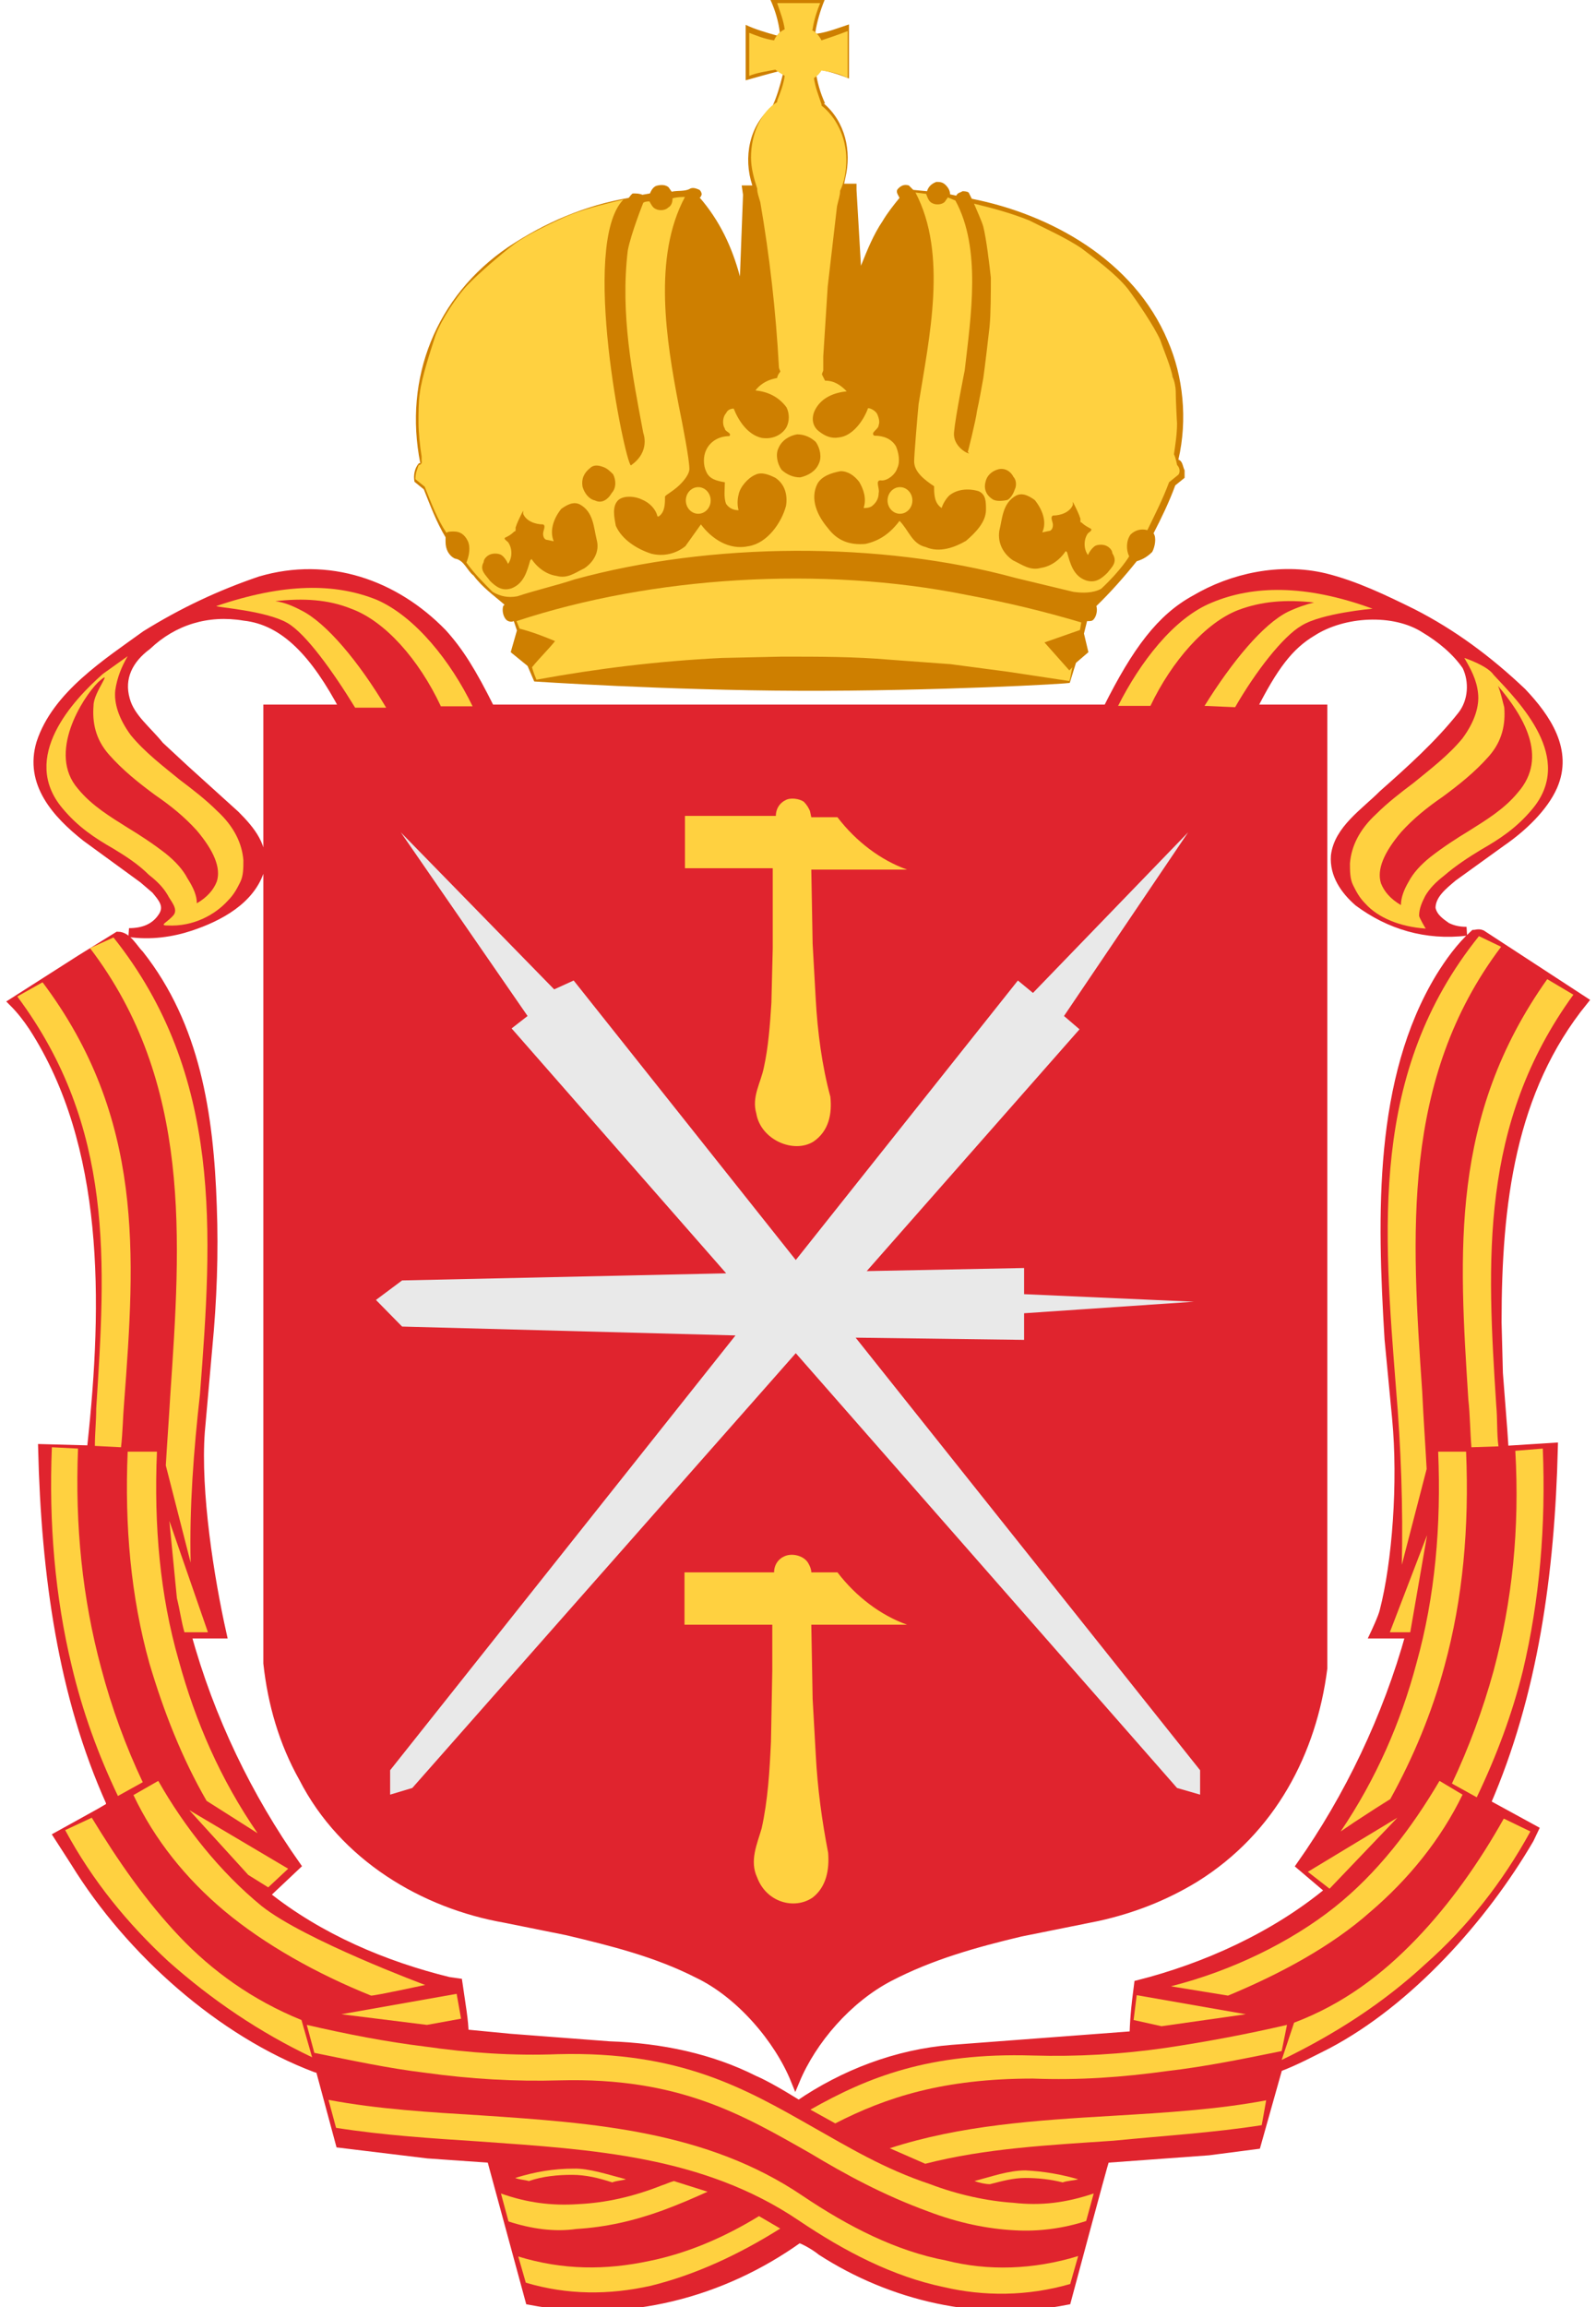 <svg xmlns="http://www.w3.org/2000/svg" viewBox="0 0 360 520">
<g fill="#E0242E" stroke="#E0242E" stroke-width="2">
<path d="M19.4,188.7l12.9,9.4l2.8,2.4c1.4,1.7,3.1,3.5,1.7,5.9c-1.7,2.8-4.5,3.8-7.7,3.8c4.9,0.7,9.7,0,13.9-1.4c6.3-2.1,13.6-5.9,15.7-12.9c1-4.9-2.1-8.7-5.6-12.2l-11.5-10.4l-5.6-5.2c-2.8-3.5-6.6-6.3-7.7-10.4c-1.4-4.9,0.7-9.1,4.9-12.2c5.9-5.6,13.6-8,21.9-6.6c9.1,1,16,8.4,22.6,20.9H60.4v215.1c1,9.1,3.5,17.8,8,25.8c9.1,17.8,27.2,28.5,45.6,31.7l13.9,2.8c10.1,2.4,20.2,4.9,29.6,9.7c9.4,4.5,18.1,14.6,21.9,24c3.8-9.1,11.8-18.4,21.2-23.3c9.4-4.9,19.5-7.7,29.6-10.1l17.4-3.5c7.7-1.7,15-4.5,21.9-8.7c17.4-10.8,26.5-28.5,28.9-47.3V159.8h-16c4.9-9.7,8.4-14.3,13.6-17.4c7-4.5,18.4-5.2,25.4-0.7c3.5,2.1,7,4.9,9.4,8.4c1.7,3.5,1.4,8-1,11.1c-5.2,6.6-11.8,12.5-17.8,17.8c-4.2,4.2-10.1,8-10.8,13.9c-0.3,4.2,2.1,7.7,5.2,10.4c7,5.2,15.3,7.7,24.4,6.6c-1.7,0-3.1-0.3-4.5-1c-1.4-1-3.1-2.1-3.5-4.2c0-3.1,2.8-5.2,4.9-7l11.1-8c4.5-3.1,9.4-7.7,11.5-12.5c3.5-8-1.4-15.3-7-21.2c-7.7-7.3-15.7-13.2-24.7-17.8c-6.3-3.1-12.9-6.3-19.8-8c-10.1-2.4-20.9,0-29.2,4.9c-7.7,4.2-13.2,11.5-19.8,24.7H110.6c-4.2-8.4-7-12.9-10.8-17.1C89,131.6,74,126.4,58.7,130.9c-9.1,3.1-17.4,7-25.8,12.2c-8.7,6.3-20.2,13.6-23.7,24.4C6.5,176.5,12.7,183.4,19.4,188.7z"/>
<path d="M350.4,326.2L350.4,326.2l-11.1,0.7l-0.3-4.5l-1-12.9l-0.3-11.5c0-26.8,3.1-52.2,19.5-72.4l-23-15c-0.7-0.3-1.4,0-1.7,0c-3.1,2.8-5.6,6.3-7.7,9.7c-13.9,23-13.2,53.3-11.5,81.5l1.7,17.8c1.4,14.6,0,32.7-2.8,43.5c-0.3,1.4-2.1,5.2-2.1,5.2s3.5,0,8,0c-5.2,18.8-13.9,36.9-24.7,52.2l6.6,5.6c-12.5,10.4-28.2,17.4-43.2,21.2c-0.7,5.2-1,9.1-1,11.5l-41.1,3.1c-12.5,1-24.4,5.6-34.5,12.5c0.3,0.3-5.9-3.8-10.1-5.6c-9.7-4.9-20.9-7.3-32.7-7.7l-22.3-1.7l-10.4-1c0-2.8-0.7-6.6-1.4-11.5l-2.1-0.3c-14.3-3.5-29.2-9.7-41.4-19.5l7-6.6c-10.8-15.3-19.5-33.1-24.7-52.2c2.4,0,5.2,0,8,0c-2.8-12.5-5.9-32-4.9-45.6l1.7-19.1c1-10.4,1.4-21.2,1-31.7c-0.7-20.9-3.8-40.7-16.4-56.7c-1.4-1.4-2.8-4.2-4.9-4.2l-8.4,5.2L3,225.9c1.7,1.7,3.1,3.5,4.5,5.6c17.1,26.5,16.7,62,13.2,94.3v1l-11.1-0.3c0.7,28.5,4.5,55.7,15.3,79.7c0,0.3,0,0.7,0,1l-2.4,1.4l-9.4,5.2l3.8,5.9C29.4,440,50,458.1,71.2,466.1l1,0.3l4.5,16.7l19.8,2.4l14.3,1l8.7,32c21.9,4.2,43.5-1.7,60.6-13.9c0.3-0.3,3.5,1.4,5.2,2.8c15.7,10.1,35.5,15,55.3,11.1c0,0,8-29.9,8.7-32l23.3-1.7l10.8-1.4l4.9-17.4c3.8-1.4,7.7-3.5,11.1-5.2c18.4-9.7,35.2-28.5,45.6-46.3l1-2.1l-10.8-5.9C345.9,381.9,349.7,354.7,350.4,326.2z"/>
</g>
<path fill="#CE7F00" d="M120.5,153.6l-1.5-3.5l-3.8-3.1l1.4-4.9l-0.7-2.1c-0.7,0.3-1.4,0-1.7-0.3c-0.7-0.7-1-2.1-0.7-3.1l0.3-0.3c-2.4-2.1-4.9-3.8-7-6.6c-1.4-1-2.1-3.5-4.2-3.8c-1.4-0.7-2.1-2.1-2.1-3.8v-1c-2.1-3.5-3.5-7.3-4.9-10.8l-2.1-1.7c-0.3-1.4,0-3.1,1-4.2h0.3c-3.8-19.1,3.5-37.6,19.8-48.7c8.4-5.6,17.4-9.4,27.2-11.1c0.3-0.3,0.7-1,1-1c0.7,0,1.4,0,2.1,0.3l1.7-0.3c0.3-0.7,0.7-1.4,1.4-1.7c1-0.3,2.1-0.3,2.8,0.3l0.7,1c1.4-0.3,3.1,0,4.2-0.7c0.7-0.3,1.4,0,2.1,0.3c0.3,0.3,0.7,1,0.3,1.4c0,0,0,0.3-0.3,0.3c4.5,5.2,7.3,11.1,9.1,17.8l0.7-18.4l-0.3-2.1h2.4c-2.1-6.3-0.7-13.6,4.5-17.8l0,0c1-2.1,1.7-4.5,2.4-7.3c-0.3,0-0.3-0.3-0.7-0.7c-2.8,0.7-5.2,1.4-7.7,2.1V5.6c2.1,1,4.5,1.7,7,2.4c0.3,0,0.3-0.3,0.7-0.7c-0.3-2.4-1-4.9-2.1-7.3H186c-1,2.4-1.7,4.9-2.1,7.3l0.3,0.3c2.4-0.3,5.2-1.4,7.3-2.1v12.2c-2.4-1-4.9-1.7-7.3-2.1L184,16c0.3,2.4,1,4.9,2.1,7.3h-0.3c4.9,4.2,6.3,10.8,4.9,16.7l-0.3,1.4h2.8v1.4l1,17.1c1.4-3.5,2.8-7,4.9-10.1c1-1.7,2.4-3.5,3.8-5.2c-0.3-0.7-1-1.4-0.3-2.1s1.4-1,2.4-0.7c0.3,0.3,0.7,0.7,1,1l3.1,0.3c0.3-1,1-1.7,2.1-2.1c0.7,0,1.4,0,2.1,0.7c0.7,0.7,1,1.4,1,2.1l1.4,0.3c0.3-0.7,1-0.7,1.4-1c0.3,0,1,0,1.4,0.3l0.7,1.4c17.8,3.5,36.6,13.9,44.2,32c3.5,8,4.5,17.8,2.4,26.8c1,0.3,1,1.7,1.4,2.4v1.7l-2.1,1.7c-1.4,3.8-3.1,7.3-4.9,10.8c0.7,1,0.3,3.1-0.3,4.2c-1,1-2.1,1.7-3.5,2.1c-2.8,3.5-5.9,7-9.1,10.1c0.3,1,0,2.4-0.7,3.1c-0.3,0.3-0.7,0.3-1.4,0.3l-0.7,2.8l1,4.2l-2.8,2.4l-1.4,4.5c0.4,0.2-30.4,1.9-61,1.8C150.3,155.6,120.5,153.6,120.5,153.6z"/>
<polygon fill="#E9E9E9" points="90.4,187.6 119,229 115.4,231.8 163.8,287 90.7,288.6 84.8,293 90.7,299 165.9,301 88,399 88,404.5 93,403 179.5,305 265.5,403 270.7,404.5 270.7,399 193,301.5 231,302 231,296 269.3,293.4 231,291.7 231,285.8 195.5,286.5 243.5,232 240,229 268,187.6 233,223.8 229.6,221 179.5,284 129.4,221 125,223 "/>
<g fill="#FFD140">
<path d="M245,500.6c-5.2,1.7-10.8,2.4-16,2.1c-6.3-0.3-12.9-1.7-19.5-4.2c-10.4-3.8-18.8-8.4-26.8-13.2c-15.3-8.7-29.6-17.1-56.4-16.4c-10.1,0.3-20.2-0.3-30.3-1.7c-8.4-1-16.7-2.8-25.1-4.5l-1.7-6.3c9.1,2.1,17.8,3.8,26.8,4.9c9.7,1.4,19.8,2.1,29.9,1.7c27.5-0.7,42.1,7.7,57.4,16.4c8,4.5,16,9.4,26.5,12.9c6.3,2.4,12.9,3.8,18.8,4.2c6.3,0.7,11.8,0,18.1-2.1L245,500.6z"/>
<path d="M241.4,514.8c-9.7,2.8-19.5,2.8-28.5,0.7c-11.5-2.4-22.3-8-32.7-15c-21.6-14.6-46.6-16-71.7-17.8c-10.8-0.7-21.9-1.4-32.7-3.1l-1.7-6.3c11.1,2.1,23,2.8,34.5,3.5c25.4,1.7,50.8,3.5,72.4,18.1c10.4,7,21.2,12.5,32.4,14.6c9.4,2.4,19.7,2.1,29.8-1L241.4,514.8z"/>
<path d="M284.6,479c-10.8,1.7-22.3,2.4-33.4,3.5c-14.6,1-28.9,1.7-42.5,5.2l-8-3.5c16-5.2,33.1-6.3,50.1-7.3c11.8-0.7,23.7-1.4,34.8-3.5L284.6,479z"/>
<path d="M289.1,462.3c-8.4,1.7-17.1,3.5-25.8,4.5c-10.1,1.4-19.8,2.1-30.3,1.7c-20.2,0-33.1,4.2-44.6,10.1l-5.6-3.1c12.9-7.3,26.8-12.9,50.1-12.2c10.1,0.3,20.2-0.3,29.9-1.7c9.4-1.4,18.4-3.1,27.5-5.2L289.1,462.3z"/>
<path d="M176,502.3c-9.4,5.9-19.1,10.4-29.2,12.9c-9.4,2.1-18.8,2.1-28.2-0.7l-1.7-5.9c10.1,3.1,19.8,3.1,29.6,1c8.4-1.7,16.7-5.2,24.7-10.1L176,502.3z"/>
<path d="M159.6,494c-3.1,1.4-6.3,2.8-10.1,4.2c-6.6,2.4-12.9,3.8-19.5,4.2c-4.9,0.7-10.1,0-15.3-1.7l-1.7-6.3c5.9,2.1,11.5,2.8,17.4,2.4c6.3-0.3,12.5-1.7,18.8-4.2c1-0.3,1.7-0.7,2.8-1L159.6,494z"/>
<path d="M141.2,491.2c-1,0.3-2.1,0.3-3.1,0.7c-3.1-1-5.9-1.7-9.1-1.7c-3.1,0-6.6,0.3-9.7,1.4c-1-0.3-2.1-0.3-3.1-0.7c4.5-1.4,8.7-2.1,13.2-2.1C132.8,488.7,137,490.1,141.2,491.2"/>
<polygon points="77,454 103,449.4 104,455 96.3,456.4"/>
<path d="M35.7,401.4c5.9,10.4,13.9,20.5,23.3,28.2c9.7,7.7,36.9,17.8,36.9,17.8s-11.1,2.4-12.2,2.4c-12.2-4.9-24-11.5-33.1-19.1c-8.7-7.3-15.7-16-20.5-26.1L35.7,401.4z"/>
<path d="M20.7,409.7c5.9,9.7,12.2,18.8,19.8,26.8c7.3,7.7,16.4,14.3,27.5,18.8l2.4,8.4c-11.8-5.6-22.6-12.9-32.4-21.6c-9.1-8.4-17.1-18.1-23.3-29.6L20.7,409.7z"/>
<path d="M42.7,408L65,421.2l-4.5,4.2l-4.5-2.8L42.7,408z"/>
<path d="M41.6,367.9c-0.7-2.4-1-4.9-1.7-7.7l-1.7-17.4l8.7,25.1H41.6z"/>
<path d="M35.4,327.2c-0.7,16.7,0.7,32.4,4.9,47c3.8,13.9,9.4,26.8,17.8,39l-11.5-7.3c-5.6-9.7-9.7-20.2-12.9-31c-4.2-15-5.6-31-4.9-47.7H35.4z"/>
<path d="M17.6,326.5c-0.7,17.4,1,33.8,5.2,49.4c2.4,9.1,5.6,17.8,9.4,25.8l-5.6,3.1c-4.5-9.4-8-19.1-10.4-29.2c-3.8-15.7-5.2-32.4-4.5-49.4L17.6,326.5z"/>
<path d="M25.6,211.3c24.7,31,22.3,66.8,19.5,103c-1.4,12.5-2.4,25.4-2.1,37.9l-5.6-21.9c0.3-5.2,0.7-10.4,1-15.7c2.4-35.2,4.9-70.7-18.1-100.9L25.6,211.3z"/>
<path d="M9.6,221.4c23,30.6,20.9,61.6,18.4,94.7c-0.3,3.5-0.3,6.6-0.7,10.1l-5.9-0.3c0-2.8,0.3-5.6,0.3-8.4c2.1-32.7,4.2-63.4-17.8-92.9L9.6,221.4z"/>
<path d="M44.4,203.6c2.4-1.4,3.8-3.1,4.5-4.9c1-3.1-0.7-7-4.5-11.5c-2.8-3.1-5.9-5.6-9.4-8c-3.8-2.8-7.3-5.6-10.4-9.1c-3.1-3.5-3.8-7.3-3.5-11.1c0-3.1,4.9-8.7,1-5.2c-3.5,3.5-11.5,16-4.5,24c3.1,3.8,7.3,6.3,11.1,8.7c2.8,1.7,5.6,3.5,8.7,5.9c2.1,1.7,3.8,3.5,4.9,5.6C43.7,200.2,44.4,201.9,44.4,203.6 M28.8,147.9c-1.4,2.4-2.4,4.9-2.8,7.7c-0.3,2.8,0.7,6.3,3.5,10.1c3.1,3.8,7.3,7,11.1,10.1c2.8,2.1,5.9,4.5,8.4,7c3.8,3.5,5.6,7.3,5.9,11.1c0,1.7,0,3.5-0.7,4.9c-0.7,1.4-1.4,2.8-2.8,4.2c-2.8,3.1-7.7,5.9-13.6,5.6c-2.1,0,0-0.7,1.4-2.4c1-1.4-0.7-3.1-1.4-4.5c-1-1.7-2.4-3.1-4.2-4.5c-2.4-2.4-5.2-4.2-8-5.9c-4.2-2.4-8-4.9-11.5-9.1c-9.7-11.5,2.4-24.4,9.1-30.3L28.8,147.9z"/>
<path d="M99.4,159.1c-4.9-10.4-12.5-19.1-20.2-21.9c-5.2-2.1-10.8-2.4-17.1-1.7c2.1,0.3,3.8,1,5.9,2.1c5.6,2.8,12.9,11.5,19.1,21.9h-7c-4.9-8-11.1-16.7-15.3-19.1c-4.9-2.8-16-3.5-16-3.8c15.3-5.2,26.8-5.2,36.2-1.4c8.7,3.8,16.7,13.9,21.6,24H99.4z"/>
<path d="M243.2,491.2c-1,0.3-2.4,0.3-3.5,0.7c-2.8-0.7-5.6-1-8.4-1s-5.2,0.7-8,1.4c-1,0-2.4-0.3-3.5-0.7c3.8-1,7.7-2.4,11.5-2.4C235.5,489.4,239.4,490.1,243.2,491.2"/>
<polygon points="256.4,449.7 281,454 262,456.7 255.7,455.3"/>
<path d="M329.9,404.5c-4.9,10.1-12.2,19.1-20.9,26.5c-8.7,7.7-20.2,13.9-32,18.8l-12.9-2.1c13.9-3.5,27.2-10.1,36.9-17.8s17.4-17.8,23.7-28.5L329.9,404.5z"/>
<path d="M345.2,412.8c-6.3,11.5-14.3,21.6-23.7,29.9c-9.4,8.7-20.2,15.7-32.4,21.6l2.8-8.4c11.1-4.2,19.8-10.8,27.5-18.8c7.7-8,14.3-17.4,19.8-27.2L345.2,412.8z"/>
<path d="M299.9,425.7l-4.9-3.8l20.2-12.2L299.9,425.7z"/>
<path d="M313.5,367.9l8.4-21.9l-3.8,21.9H313.5z"/>
<path d="M310.4,407.6l3.1-2.1l-8,5.2l-3.1,2.1c8-11.8,13.6-24.7,17.1-37.9c4.2-15,5.6-31,4.9-47.7l6.3,0c0.7,17.1-0.7,33.1-4.9,48.4c-2.8,10.4-7,20.5-12.2,29.9"/>
<path d="M348,326.5c0.7,17.4-0.7,34.1-4.5,50.1c-2.4,9.7-5.9,19.1-10.4,28.5l-5.6-3.1c3.8-8,7-16.7,9.4-25.4c4.2-15.7,5.9-31.9,4.9-49.6L348,326.5z"/>
<path d="M338.6,213.4c-22.6,29.9-20.2,65.1-17.8,100.3c0.3,6.3,0.7,11.8,1,17.4l-5.6,21.6c0.3-12.9-0.2-26.7-1.3-39.6c-2.8-35.9-6-71.4,18.7-102.1L338.6,213.4z"/>
<path d="M332.6,315c0.7,3.8,1,7.3,1,11.1"/>
<path d="M331.9,326.2c-0.3-3.5-0.3-7.3-0.7-10.8c-2.1-33.1-4.2-63.7,17.8-94.7l5.9,3.5c-21.2,29.2-19.5,59.9-17.4,92.6c0.3,3.1,0.1,6.4,0.5,9.2L331.9,326.2z"/>
<path d="M337.9,154.6c5.6,6.6,11.5,16,4.5,24c-3.1,3.8-7.3,6.3-11.1,8.7c-2.8,1.7-5.6,3.5-8.7,5.9c-2.1,1.7-3.8,3.5-4.9,5.6c-1,1.7-1.7,3.5-1.7,5.2c-2.4-1.4-3.8-3.1-4.5-4.9c-1-3.1,0.7-7,4.5-11.5c2.8-3.1,5.9-5.6,9.4-8c3.8-2.8,7.3-5.6,10.4-9.1c3.1-3.5,3.8-7.3,3.5-11.1C338.9,158,338.6,156.3,337.9,154.6 M320.1,206.4c0-1.7,0.7-3.1,1.4-4.5c1-1.7,2.4-3.1,4.2-4.5c2.8-2.4,5.6-4.2,8.4-5.9c4.2-2.4,8-4.9,11.5-9.1c9.7-11.5-2.8-24-8.7-30.3c-1.4-2.1-6.6-3.8-6.6-3.8c1.4,2.4,2.8,4.9,3.1,8c0.3,2.8-0.7,6.3-3.5,10.1c-3.1,3.8-7.3,7-11.1,10.1c-2.8,2.1-5.9,4.5-8.4,7c-3.8,3.5-5.6,7.3-5.9,11.1c0,1.7,0,3.5,0.7,4.9c0.7,1.4,1.4,2.8,2.8,4.2c2.8,3.1,7.7,5.2,13.6,5.6C321.5,209.2,320.1,206.8,320.1,206.4"/>
<path d="M271.7,159.1c6.3-10.1,13.2-18.4,18.8-21.2c2.1-1,4.2-1.7,5.9-2.1c-6.3-0.7-11.8-0.3-17.1,1.7c-7.3,2.8-15,11.5-19.8,21.6h-7.3c4.9-9.7,12.5-19.8,21.2-23.3c9.1-3.8,20.9-4.2,36.2,1.4c0,0-11.5,1-16,3.8c-4.2,2.4-10.4,10.4-15,18.4L271.7,159.1z"/>
<path d="M243.9,140.3l-0.3,1.7l-8,2.8l5.6,6.3c0.3-0.3,0.3-0.3,0.7-0.7c-0.3,1-0.3,2.1-0.7,3.1l-13.9-2.1l-12.9-1.7l-13.6-1c-8-0.7-16-0.7-24.4-0.7l-13.6,0.3c-14.3,0.7-28.2,2.4-41.8,4.9c-0.3-0.7-0.7-1.7-1-2.8c1.7-2.1,3.5-3.8,5.2-5.9c-2.4-1-5.2-2.1-8-2.8l-0.7-1.7c30.6-10.1,68.9-12.5,101.6-5.9C227.2,135.8,235.5,137.8,243.9,140.3"/>
<path d="M184,225.2l-0.7-12.5L183,196h21.6c-5.9-2.1-11.5-6.3-15.7-11.8H183l-0.3-1.4c-0.3-0.7-0.7-1.4-1.4-2.1c-1-0.7-3.1-1-4.2-0.3c-1.4,0.7-2.1,2.1-2.1,3.5h-20.5v11.8h19.8v18.1l-0.3,12.2c-0.3,4.9-0.7,10.1-1.7,14.6c-0.7,3.5-2.8,6.6-1.7,10.4c1,5.9,8.4,9.1,12.9,6.3c3.5-2.4,4.2-6.3,3.8-10.1C185.4,240.2,184.4,232.5,184,225.2z"/>
<path d="M184,395.4l-0.7-12.5l-0.3-16.7h21.6c-5.9-2.1-11.5-6.3-15.7-11.8H183c0-0.7-0.3-1.4-0.7-2.1c-1-1.7-3.8-2.4-5.6-1.4c-1.4,0.7-2.1,2.1-2.1,3.5h-20.2v11.8h19.8v10.4l-0.3,16c-0.3,6.6-0.7,13.2-2.1,19.5c-1,3.5-2.8,7.3-1,11.1c2.1,5.6,8.4,7.3,12.5,4.5c3.1-2.4,3.8-6.3,3.5-10.1C185.4,410.4,184.4,403.1,184,395.4z"/>
<path d="M265.5,104.8c0,0-0.3-1.7-0.7-2.4c0.3-2.1,0.7-4.5,0.7-7c0,0.3-0.3-5.2-0.3-7.3c0-0.7-0.3-2.4-0.7-3.1c-0.3-2.1-2.1-6.3-2.8-8.4c-1.4-3.1-5.2-8.7-7.3-11.5c-2.8-3.5-7.7-7-10.4-9.1c-3.5-2.4-9.1-4.9-11.8-6.3c-4.2-1.7-8.4-2.8-12.5-3.8c0.7,1.7,1.7,3.8,2.1,5.2c0.7,2.8,1.4,8.7,1.7,11.5c0,2.8,0,8.4-0.3,11.1s-1,8.7-1.4,11.5c-0.3,1.7-1,5.6-1.4,7.3c-0.3,2.4-2.1,9.4-2.1,9.4c1.4,1-3.5-0.7-3.1-4.5c0.3-3.5,2.4-13.9,2.4-13.9c1.4-12.2,3.8-27.5-2.1-38.3l-1.7-0.7l-0.7,1c-0.7,0.7-2.1,0.7-2.8,0.3c-0.7-0.3-1-1-1.4-2.1l-2.4-0.3c7.3,13.9,3.1,32.7,0.7,47.7c-0.3,3.1-1,11.5-1,12.9c0,2.4,2.4,4.2,4.5,5.6c0,1.7,0,3.8,1.7,4.9c0.3-1,1-2.1,1.7-2.8c1.7-1.4,4.2-1.7,6.6-1c1.7,0.7,1.7,2.4,1.7,4.2c0,2.8-2.4,5.2-4.5,7c-2.4,1.4-5.9,2.8-9.1,1.4c-3.1-0.7-3.8-3.8-5.9-5.9c-2.1,2.8-4.5,4.5-7.7,5.2c-3.5,0.3-6.3-0.7-8.4-3.5c-2.4-2.8-4.2-6.6-2.4-10.1c1-1.7,3.1-2.4,5.2-2.8c1.7,0,3.1,1,4.2,2.4c1,1.7,1.7,3.8,1,5.9c0.7,0,1,0,1.7-0.3c1-0.7,1.7-1.7,1.7-3.1c0.3-1-1-3.1,0.7-2.8c1.4,0,3.1-1.4,3.5-2.8c0.7-1.4,0.3-3.5-0.3-4.9c-1-1.7-2.8-2.4-4.9-2.4c-1-0.7,1-1.4,1-2.4c0.3-0.7,0-1.7-0.3-2.4c-0.3-0.7-1.4-1.4-2.1-1.4c-1,2.8-3.5,6.3-6.6,6.6c-1.7,0.3-3.1-0.3-4.5-1.4s-1.7-2.8-1-4.5c1.4-3.1,4.5-4.2,7.3-4.5c-1.4-1.4-2.8-2.4-4.9-2.4l-0.7-1.4c0-0.3,0.3-0.7,0.3-1v-3.1l1-15.7l2.1-18.1c0.3-1.4,0.7-2.4,0.7-3.5c1-2.1,1.4-4.5,1.4-7c0-5.2-2.4-9.7-5.6-12.2v-0.3c-0.7-2.1-1.4-3.8-1.7-5.9c0.9-0.5,1.5-1.4,1.7-1.7c0,0,0,0,0,0c0.1-0.2,0.1-0.2,0,0c2.1,0.3,4.2,0.7,5.9,1.7V7c-1.7,0.7-5.9,2.1-5.9,2.1c-0.5-1-1.2-1.8-2.1-2.3c0-0.1,0-0.1,0.1-0.2c0.3-2.1,1-4.2,1.7-5.9h-9.7c0.7,2.1,1.4,3.8,1.7,5.9c-1,0.5-1.9,1.3-2.4,2.5c-2.1-0.3-3.8-1-5.6-1.7v9.7c1.7-0.7,3.8-1,5.9-1.4c0.3,0.3,1.4,1,2.1,1.4c-0.3,2.1-1,3.8-1.7,5.6c0,0,0,0,0,0.3c-3.5,2.1-5.9,7-5.9,12.5c0,2.4,0.7,4.9,1.4,7c0,1,0.3,1.7,0.7,3.1c2.1,12.2,3.5,24.4,4.2,37.2c0,0.3,0.3,0.7,0.3,1c-0.3,0.3-0.7,1-0.7,1.4c-1.7,0.3-3.5,1-4.9,2.8c2.8,0.3,5.2,1.4,7,3.8c0.7,1.4,0.7,3.1,0,4.5c-1,1.7-3.1,2.8-5.6,2.4c-3.1-0.7-5.2-3.8-6.3-6.6c-0.7,0-1.4,0.3-1.7,1c-0.7,0.7-1,2.4-0.3,3.5c0,0.7,1.7,1,1,1.7c-2.1,0-4.2,1-5.2,3.1c-0.7,1.4-0.7,3.5,0,4.9c0.7,1.7,2.4,2.1,4.2,2.4c0,1.4-0.3,3.5,0.3,4.9c0.7,1,1.7,1.4,2.8,1.4c-0.3-1-0.3-2.4,0-3.5c0.3-1.7,2.1-3.8,3.8-4.5c1.4-0.7,3.1,0,4.5,0.7c2.1,1.4,2.8,3.8,2.4,6.3c-1,3.8-4.2,8.4-8.4,9.1c-4.5,1-8.4-1.7-10.8-4.9l-3.5,4.9c-2.1,1.7-4.9,2.4-7.7,1.7c-3.1-1-6.6-3.1-8-6.3c-0.3-1.7-1-4.5,0.7-5.9c1.4-1,3.8-0.7,5.2,0c1.7,0.7,3.1,2.1,3.5,3.8h0.3c1.4-1,1.4-2.8,1.4-4.5l0.3-0.3c1-0.7,2.1-1.4,3.1-2.4c1-1,2.1-2.4,2.1-3.5c0-2.1-1.4-9.4-2.4-14.3c-2.8-14.6-5.9-33.4,1.4-47c-0.7,0-1.7,0-2.8,0.3c0,1-0.3,1.7-1,2.1c-0.7,0.7-2.1,0.7-2.8,0.3c-0.7-0.3-1-1-1.4-1.7c-0.3,0-1,0-1.4,0.3c0,0-2.8,7-3.5,10.8c-1.7,14.3,1,27.8,3.5,41.1c0,0,1.7,4.2-2.8,7.3c-1.4-1-11.5-49.8-1.7-59.9c-4.5,1-9.7,2.4-12.9,3.8c-3.1,1.4-9.1,4.2-11.8,6.3c-2.8,2.1-8,6.6-10.4,9.1s-5.9,7.7-7.3,11.5c-1,3.1-3.1,9.4-3.5,12.9c-0.3,1.7-0.3,4.9-0.3,6.6c0,2.1,0.3,5.2,0.7,7.7v1c0,0,0.3,0.7-0.7,1c-0.3,1-0.7,1.7-0.7,3.1l2.1,1.7c1.4,3.5,2.8,7.3,4.9,10.4c0.3-0.3,1-0.3,1.7-0.3c1.4,0,2.4,0.7,3.1,2.1c0.7,1.4,0.3,3.5-0.3,4.9c1.7,2.4,3.8,4.5,5.9,6.6c1.7,1,3.5,1.4,5.6,1c4.2-1.4,8.7-2.4,12.9-3.8c30.6-8.4,68.9-8.7,99.6-0.3l12.9,3.1c2.1,0.3,4.5,0.3,6.3-0.7c4.5-4.2,6.3-7.3,6.3-7.3c-0.7-1.4-0.7-3.5,0.3-4.9c1-1,2.4-1.4,3.8-1c1.7-3.5,3.5-7,4.9-10.8l2.1-1.7C266.2,106.5,266.2,105.5,265.5,104.8z M131.8,128.1c-2.1,1-3.8,2.4-6.3,1.7c-2.1-0.3-4.2-1.7-5.6-3.8l-0.3,0.3c-0.7,2.4-1.4,5.2-4.2,6.3c-2.1,0.7-3.5-0.3-4.9-1.7c-1-1.4-2.4-2.4-1.4-4.2c0-0.7,0.7-1.4,1.4-1.7s1.7-0.3,2.4,0c0.7,0.3,1.4,1.4,1.7,2.1c1-1.4,1-3.5,0-4.9c-0.3-0.3-1-0.7-0.7-1c0.7-0.3,1.4-0.7,2.1-1.4c0.3,0,0.3-0.3,0.3-0.3c0-0.3,0-0.3,0-0.3c0-0.3,0-0.3,0-0.3c0.3-1,1-2.4,1.7-3.8c0,0.3,0,0.3,0,0.7c0.7,1.7,2.8,2.4,4.5,2.4c0.7,0.3,0,1.4,0,2.1c0,0.7,0.3,1.4,1,1.4l1.4,0.3c-1-2.4,0-5.2,1.7-7.3c1.4-1,2.8-1.7,4.2-1c3.1,1.7,3.1,5.2,3.8,8C135.3,124.3,133.9,126.7,131.8,128.1z M134.2,112.8c-1.4-0.3-2.4-1.7-2.8-3.1c-0.3-1.7,0.3-3.1,1.7-4.2c0.7-0.7,1.7-0.7,2.8-0.3c1,0.3,1.7,1,2.4,1.7c0.7,1.4,0.7,3.1-0.3,4.2C137,112.8,135.6,113.5,134.2,112.8z M180.5,107.6c-1.7,0-3.1-0.7-4.2-1.7c-1-1.4-1.4-3.5-0.7-4.9c0.7-1.7,2.4-2.8,4.2-3.1c1.7,0,3.1,0.7,4.2,1.7c1,1.4,1.4,3.5,0.7,4.9C184,106.2,182.3,107.2,180.5,107.6z M222.3,108.6c0.3-1.4,1.4-2.4,2.8-2.8s2.8,0.3,3.5,1.7c0.7,0.7,0.7,2.1,0.3,2.8c-0.3,1-1,2.1-1.7,2.4c-1.4,0.3-2.8,0.3-3.5-0.3C222.3,111.4,221.9,110,222.3,108.6z M249.8,129.1c-1.4,1.4-2.8,2.4-4.9,1.7c-2.8-1-3.5-3.8-4.2-6.3l-0.3-0.3c-1.4,2.1-3.5,3.5-5.6,3.8c-2.4,0.7-4.2-0.7-6.3-1.7c-2.1-1.4-3.5-3.8-3.1-6.6c0.7-2.8,0.7-6.3,3.8-8c1.4-0.7,2.8,0,4.2,1c1.7,2.1,2.8,4.9,1.7,7.3l1.4-0.3c0.7,0,1-0.7,1-1.4c0-0.7-0.7-1.7,0-2.1c1.7,0,3.8-0.7,4.5-2.4c0-0.3,0-0.3,0-0.7c0.7,1.4,1.4,2.8,1.7,3.8c0,0,0,0,0,0.3c0,0,0,0,0,0.3c0,0,0,0.3,0.3,0.3c0.7,0.7,1.4,1,2.1,1.4c0.3,0.3-0.3,0.7-0.7,1c-1,1.4-1,3.5,0,4.9c0.3-0.7,1-1.7,1.7-2.1c0.7-0.3,1.7-0.3,2.4,0c0.7,0.3,1.4,1,1.4,1.7C252.2,126.7,250.8,127.8,249.8,129.1z"/>
<ellipse cx="157.5" cy="112.8" rx="2.8" ry="3"/>
<ellipse cx="203" cy="112.8" rx="2.8" ry="3"/>
</g>
</svg>